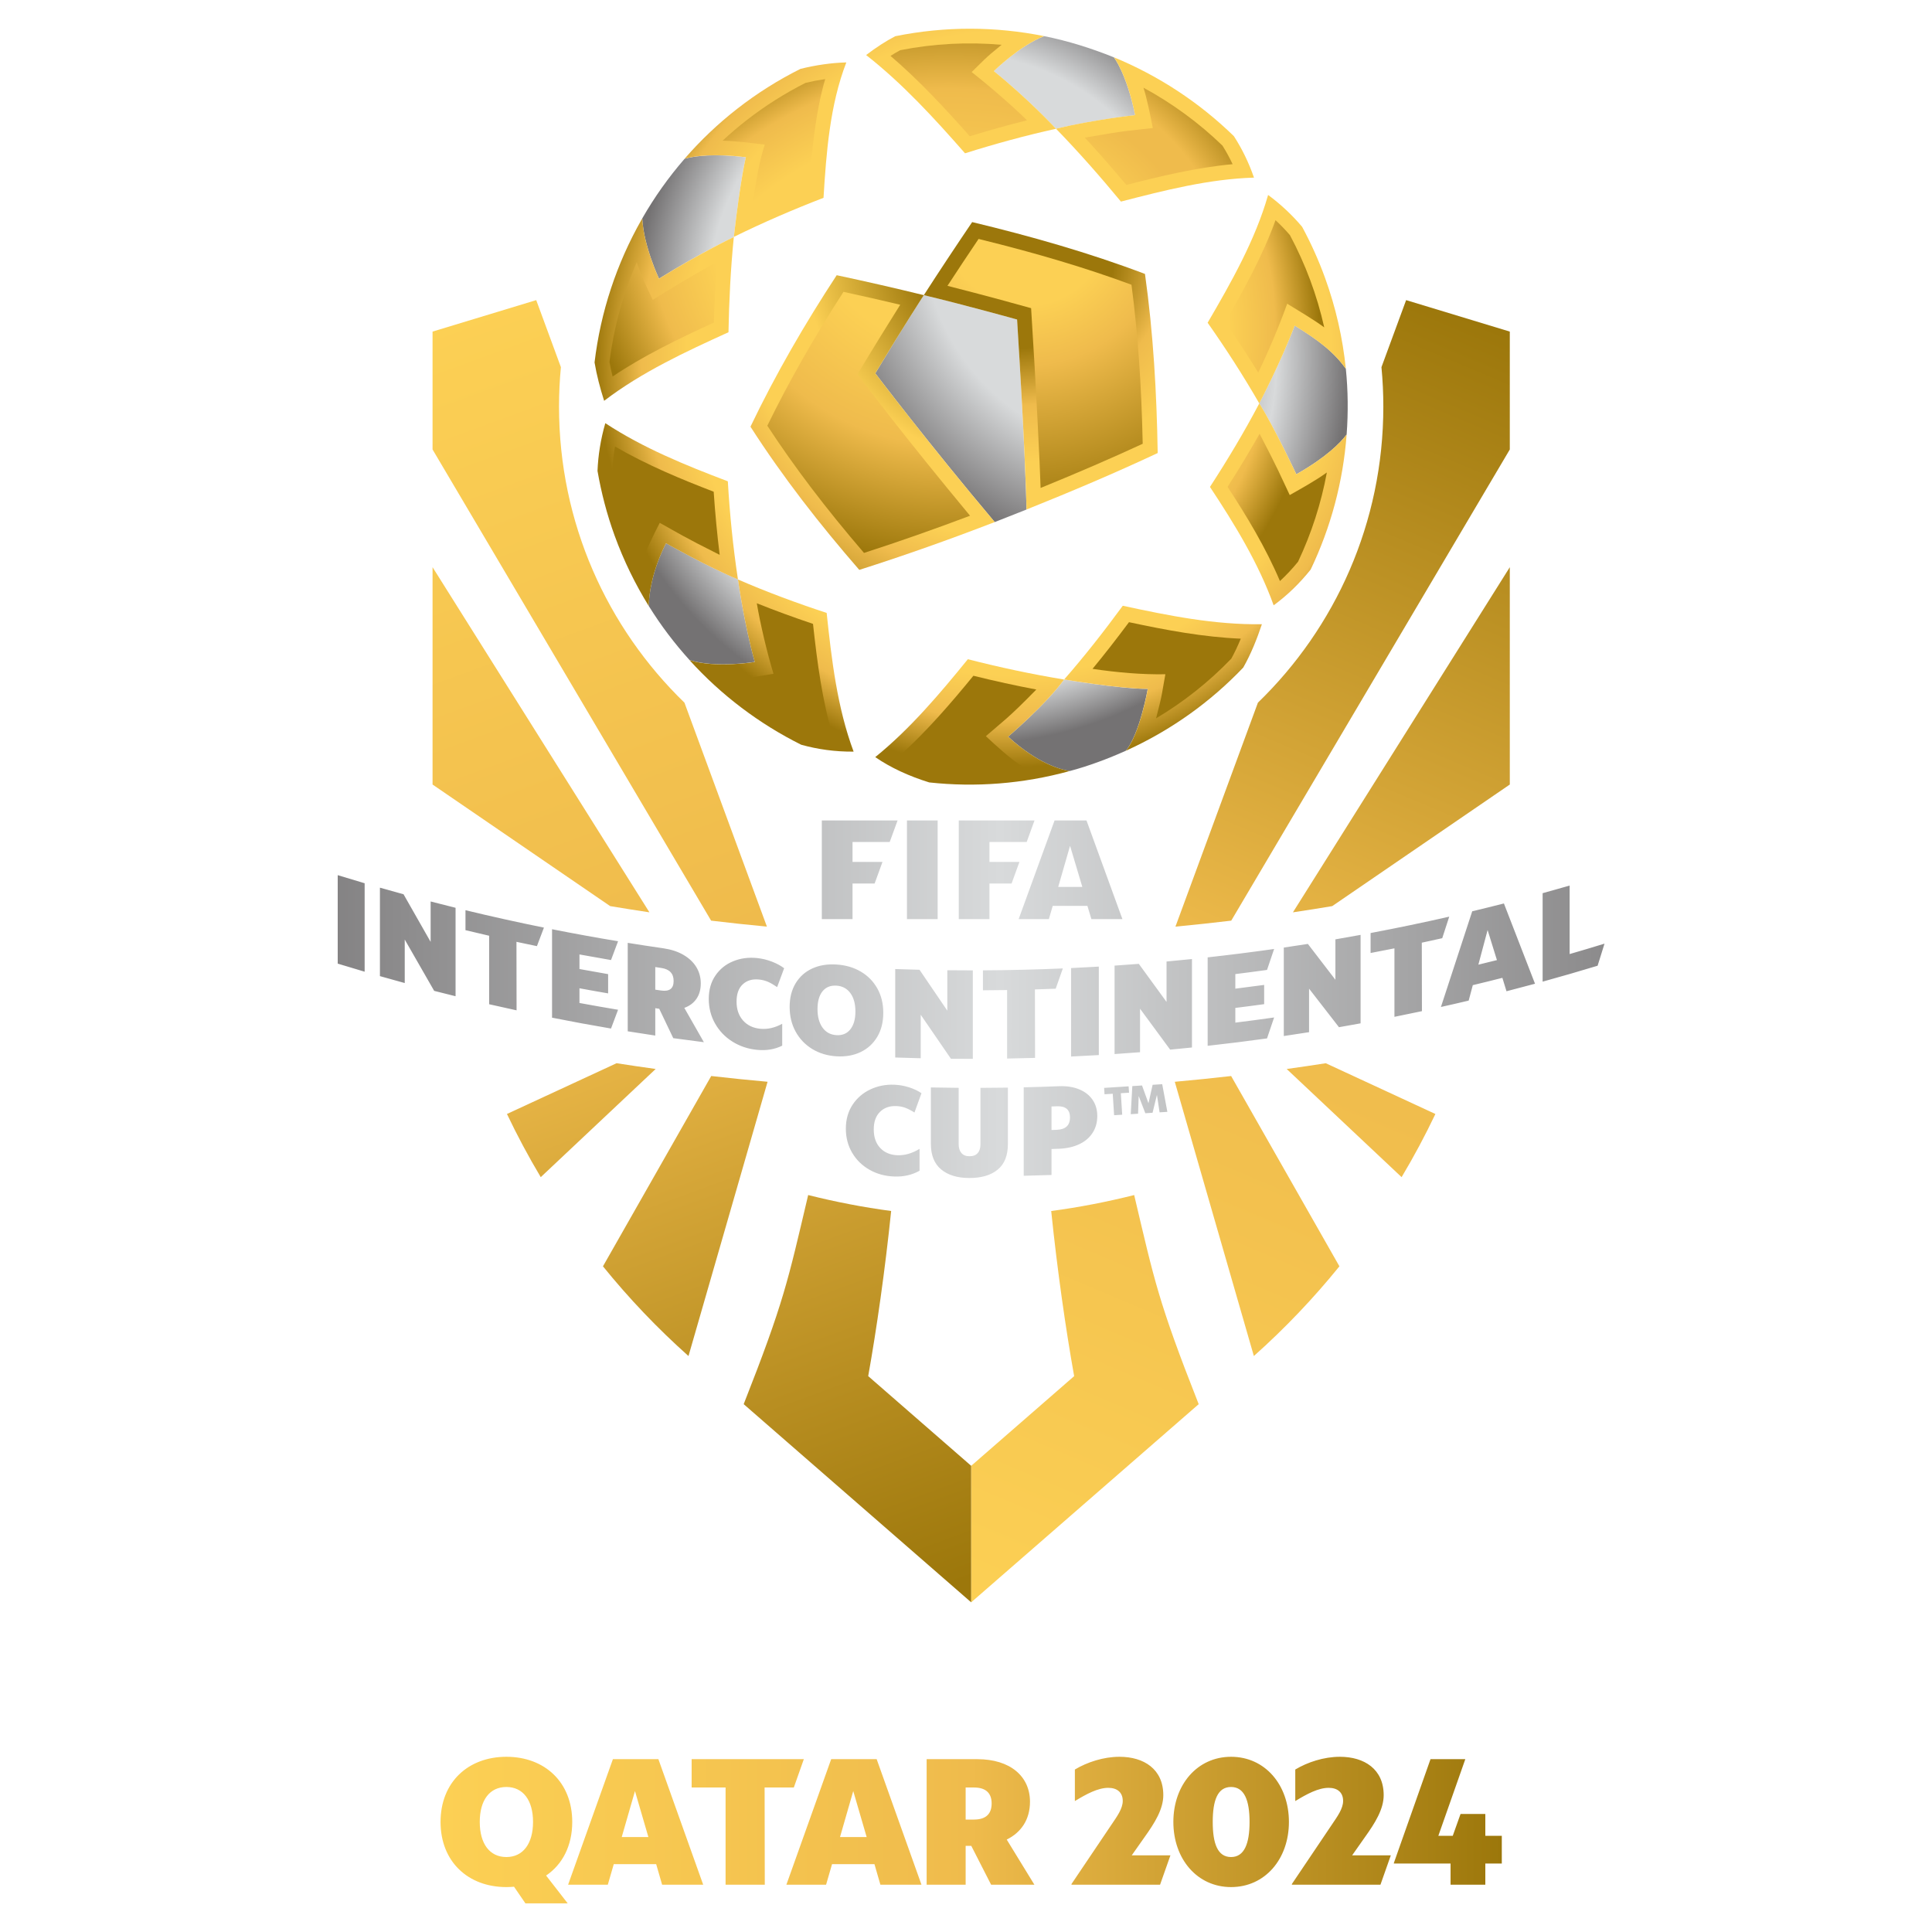 <?xml version="1.0" encoding="UTF-8"?>
<svg xmlns="http://www.w3.org/2000/svg" width="100" height="100" viewBox="0 0 100 100" fill="none">
  <path d="M51.327 93.346C51.327 92.837 51.054 92.521 50.413 92.521H49.982V94.18H50.413C51.054 94.18 51.327 93.864 51.327 93.346ZM52.108 95.216L53.54 97.552H51.3L50.273 95.541H49.982V97.552H47.963V91.054H50.58C52.301 91.054 53.312 91.95 53.312 93.258C53.312 94.18 52.855 94.848 52.108 95.216ZM44.858 95.084L44.164 92.705L43.479 95.084H44.858ZM45.376 91.054L47.695 97.552H45.569L45.262 96.489H43.066L42.758 97.552H40.703L43.022 91.054H45.376ZM41.088 92.521L41.606 91.054H35.799V92.521H37.556V97.552H39.585L39.576 92.521H41.088ZM33.56 95.084L32.866 92.705L32.181 95.084H33.56ZM34.078 91.054L36.397 97.552H34.271L33.964 96.489H31.768L31.46 97.552H29.405L31.724 91.054H34.078ZM27.59 94.303C27.59 93.179 27.072 92.494 26.211 92.494C25.341 92.494 24.832 93.179 24.832 94.303C24.832 95.427 25.341 96.12 26.211 96.12C27.072 96.12 27.59 95.427 27.59 94.303ZM28.266 97.078L29.384 98.517H27.195L26.606 97.657C26.484 97.666 26.343 97.675 26.211 97.675C24.226 97.675 22.803 96.358 22.803 94.303C22.803 92.248 24.226 90.931 26.211 90.931C28.196 90.931 29.619 92.248 29.619 94.303C29.619 95.541 29.11 96.507 28.266 97.078ZM76.88 93.89H75.598L75.194 95.022H74.448L75.844 91.054H74.043L72.146 96.427V96.455H75.081V97.552H76.88V96.455H77.733V95.022H76.88V93.89ZM70.653 95.084C71.18 94.347 71.619 93.644 71.619 92.915C71.619 91.572 70.618 90.931 69.353 90.931C68.518 90.931 67.675 91.212 67.043 91.59V93.223C67.649 92.854 68.237 92.538 68.773 92.538C69.23 92.538 69.519 92.775 69.519 93.214C69.519 93.618 69.221 94.022 68.931 94.452L66.867 97.517V97.552H71.452L71.988 96.033H69.986L70.653 95.084ZM64.677 94.303C64.677 93.179 64.404 92.494 63.719 92.494C63.025 92.494 62.771 93.179 62.771 94.303C62.771 95.427 63.025 96.12 63.719 96.12C64.404 96.12 64.677 95.427 64.677 94.303ZM66.714 94.303C66.714 96.226 65.476 97.675 63.719 97.675C61.971 97.675 60.733 96.226 60.733 94.303C60.733 92.38 61.971 90.931 63.719 90.931C65.476 90.931 66.714 92.38 66.714 94.303ZM59.246 95.084C59.772 94.347 60.212 93.644 60.212 92.915C60.212 91.572 59.21 90.931 57.945 90.931C57.111 90.931 56.268 91.212 55.635 91.59V93.223C56.241 92.854 56.83 92.538 57.366 92.538C57.823 92.538 58.113 92.775 58.113 93.214C58.113 93.618 57.814 94.022 57.524 94.452L55.46 97.517V97.552H60.045L60.581 96.033H58.578L59.246 95.084Z" fill="url(#paint0_linear_10898_147)"></path>
  <path d="M60.807 55.993L64.9 70.188C66.51 68.752 67.989 67.198 69.328 65.544L63.723 55.695C62.753 55.806 61.781 55.905 60.807 55.993ZM66.599 55.331L72.547 60.929C73.181 59.867 73.765 58.775 74.296 57.66L68.622 55.033C67.949 55.138 67.274 55.237 66.599 55.331ZM68.954 46.901L78.147 40.607V29.358L66.922 47.222C67.6 47.121 68.277 47.014 68.954 46.901ZM63.729 47.652L78.147 23.265V17.163L72.781 15.534L71.504 19.004C71.568 19.677 71.601 20.358 71.601 21.047C71.601 27.06 69.113 32.493 65.109 36.37L60.841 47.962C61.805 47.871 62.768 47.768 63.729 47.652ZM54.41 62.682C55.852 62.49 57.287 62.211 58.705 61.856C59.755 66.304 59.953 67.373 62.044 72.68L50.269 82.935V75.87L55.598 71.229C55.163 68.796 54.727 65.759 54.41 62.682Z" fill="url(#paint1_linear_10898_147)"></path>
  <path d="M36.813 55.694L31.209 65.544C32.547 67.198 34.026 68.752 35.636 70.188L39.729 55.992C38.756 55.905 37.783 55.806 36.813 55.694ZM31.914 55.032L26.24 57.659C26.771 58.775 27.355 59.866 27.989 60.929L33.937 55.33C33.262 55.237 32.588 55.137 31.914 55.032ZM33.614 47.222L22.389 29.357V40.607L31.582 46.9C32.259 47.013 32.936 47.121 33.614 47.222ZM39.695 47.961L35.427 36.37C31.424 32.492 28.935 27.06 28.935 21.047C28.935 20.357 28.968 19.676 29.032 19.004L27.755 15.534L22.389 17.163V23.264L36.807 47.652C37.768 47.768 38.731 47.871 39.695 47.961ZM44.938 71.228L50.267 75.87V82.935L38.493 72.679C40.583 67.373 40.781 66.303 41.831 61.855C43.249 62.211 44.685 62.489 46.126 62.681C45.809 65.758 45.373 68.796 44.938 71.228Z" fill="url(#paint2_linear_10898_147)"></path>
  <path d="M54.584 42.468L52.725 47.573H54.289L54.488 46.888H56.284L56.491 47.573H58.096L56.237 42.468H54.584ZM55.386 43.78L56.021 45.907H54.772L55.386 43.78ZM42.537 42.468V47.573H44.127V45.73H45.271L45.677 44.614H44.127V43.58H46.052L46.458 42.468H42.537ZM46.944 47.573H48.533V42.468H46.944V47.573ZM49.626 42.468V47.573H51.215V45.73H52.359L52.765 44.614H51.215V43.58H53.141L53.546 42.468H49.626ZM54.701 58.479C55.155 58.462 55.383 58.247 55.383 57.839C55.383 57.434 55.155 57.243 54.701 57.261C54.609 57.264 54.517 57.267 54.426 57.271V58.489C54.517 58.486 54.609 58.483 54.701 58.479ZM52.987 56.279C53.598 56.266 54.209 56.246 54.82 56.222C55.211 56.207 55.556 56.26 55.854 56.382C56.152 56.503 56.383 56.682 56.548 56.921C56.712 57.159 56.795 57.439 56.795 57.761C56.795 58.094 56.714 58.388 56.551 58.638C56.389 58.888 56.16 59.084 55.861 59.224C55.563 59.364 55.215 59.443 54.82 59.459C54.688 59.464 54.557 59.469 54.426 59.473V60.816C53.947 60.833 53.467 60.847 52.987 60.858V56.279ZM48.711 60.527C48.359 60.233 48.182 59.792 48.182 59.206V56.286C48.662 56.295 49.142 56.302 49.621 56.306V59.232C49.622 59.421 49.67 59.572 49.765 59.682C49.861 59.792 49.998 59.847 50.178 59.847C50.366 59.848 50.508 59.794 50.603 59.686C50.699 59.58 50.748 59.429 50.748 59.235V56.308C51.221 56.307 51.695 56.303 52.168 56.295V59.215C52.168 59.805 51.995 60.247 51.642 60.538C51.293 60.828 50.8 60.975 50.166 60.973C49.548 60.972 49.063 60.821 48.711 60.527ZM45.007 60.547C44.628 60.333 44.327 60.04 44.11 59.671C43.891 59.301 43.781 58.883 43.781 58.417C43.782 57.943 43.898 57.531 44.129 57.181C44.359 56.832 44.667 56.568 45.047 56.389C45.428 56.209 45.84 56.128 46.283 56.144C46.546 56.154 46.801 56.199 47.052 56.279C47.302 56.358 47.516 56.461 47.696 56.584C47.575 56.917 47.454 57.25 47.333 57.583C47.162 57.475 47.004 57.394 46.861 57.34C46.717 57.286 46.559 57.256 46.388 57.25C46.043 57.237 45.763 57.337 45.548 57.55C45.332 57.764 45.224 58.067 45.226 58.464C45.226 58.864 45.337 59.182 45.56 59.419C45.782 59.656 46.083 59.782 46.458 59.795C46.833 59.808 47.212 59.698 47.596 59.465V60.597C47.211 60.814 46.773 60.915 46.283 60.896C45.811 60.879 45.385 60.762 45.007 60.547ZM79.846 46.231C80.312 46.103 80.779 45.971 81.244 45.837V49.382C81.847 49.208 82.448 49.028 83.049 48.843C82.93 49.224 82.811 49.605 82.692 49.986C81.746 50.273 80.797 50.548 79.846 50.81V46.231ZM77.481 49.694C77.32 49.176 77.159 48.657 76.998 48.138C76.839 48.736 76.68 49.334 76.52 49.931C76.841 49.854 77.161 49.775 77.481 49.694ZM76.202 47.168C76.749 47.037 77.296 46.902 77.842 46.763C78.379 48.152 78.916 49.536 79.452 50.918C78.96 51.051 78.469 51.181 77.976 51.307C77.905 51.076 77.834 50.844 77.763 50.613C77.253 50.743 76.743 50.869 76.232 50.991C76.161 51.258 76.089 51.524 76.018 51.791C75.54 51.904 75.061 52.015 74.582 52.121C75.123 50.475 75.662 48.824 76.202 47.168ZM72.176 49.086C71.765 49.169 71.354 49.249 70.942 49.327V48.293C72.303 48.036 73.659 47.754 75.012 47.446C74.891 47.818 74.77 48.19 74.65 48.561C74.297 48.64 73.945 48.717 73.592 48.793C73.594 49.974 73.596 51.155 73.599 52.337C73.125 52.438 72.651 52.536 72.176 52.631V49.086ZM66.449 49.046C66.864 48.986 67.28 48.922 67.695 48.857C68.171 49.478 68.645 50.097 69.12 50.712V48.621C69.555 48.547 69.99 48.469 70.424 48.389V52.968C70.052 53.037 69.678 53.103 69.305 53.168C68.79 52.507 68.274 51.842 67.757 51.173V53.425C67.321 53.494 66.885 53.561 66.449 53.625V49.046ZM62.508 54.131V49.553C63.656 49.426 64.802 49.281 65.948 49.119C65.825 49.48 65.703 49.842 65.581 50.203C65.034 50.279 64.488 50.351 63.94 50.419V51.173C64.437 51.112 64.936 51.047 65.432 50.979V51.975C64.936 52.044 64.437 52.108 63.94 52.17V52.931C64.61 52.848 65.279 52.759 65.948 52.664C65.825 53.026 65.703 53.388 65.581 53.748C64.558 53.89 63.534 54.018 62.508 54.131ZM57.69 49.98C58.109 49.952 58.527 49.922 58.945 49.889C59.424 50.548 59.902 51.205 60.38 51.859V49.767C60.819 49.727 61.258 49.685 61.696 49.64V54.218C61.32 54.257 60.944 54.294 60.567 54.329C60.047 53.626 59.528 52.92 59.008 52.211V54.462C58.569 54.497 58.13 54.528 57.69 54.558V49.98ZM55.438 50.107C55.917 50.085 56.396 50.06 56.875 50.031C56.876 51.557 56.876 53.083 56.875 54.61C56.396 54.638 55.917 54.664 55.438 54.686V50.107ZM52.128 51.245C51.711 51.252 51.294 51.256 50.877 51.258V50.225C52.256 50.218 53.634 50.184 55.012 50.126C54.889 50.476 54.766 50.825 54.643 51.175C54.284 51.189 53.926 51.201 53.567 51.212C53.569 52.393 53.571 53.575 53.574 54.756C53.092 54.771 52.61 54.782 52.128 54.79V51.245ZM46.337 50.158C46.755 50.172 47.174 50.185 47.594 50.195C48.073 50.904 48.553 51.609 49.033 52.311V50.22C49.473 50.225 49.913 50.227 50.353 50.227V54.806C49.975 54.806 49.598 54.804 49.22 54.801C48.698 54.045 48.177 53.286 47.656 52.523V54.775C47.216 54.765 46.776 54.752 46.337 54.736V50.158ZM44.014 53.278C44.188 53.059 44.276 52.751 44.276 52.356C44.276 51.955 44.188 51.637 44.014 51.401C43.838 51.164 43.599 51.036 43.295 51.017C42.986 50.998 42.746 51.096 42.573 51.31C42.4 51.525 42.314 51.832 42.314 52.233C42.314 52.629 42.401 52.948 42.573 53.188C42.745 53.429 42.987 53.56 43.295 53.579C43.598 53.598 43.839 53.498 44.014 53.278ZM42.039 54.295C41.673 54.071 41.387 53.771 41.181 53.395C40.975 53.02 40.873 52.594 40.872 52.12C40.872 51.645 40.975 51.238 41.181 50.896C41.388 50.554 41.673 50.299 42.039 50.13C42.405 49.962 42.824 49.893 43.295 49.923C43.764 49.952 44.184 50.073 44.551 50.288C44.916 50.502 45.204 50.793 45.41 51.161C45.616 51.529 45.719 51.949 45.719 52.424C45.719 52.898 45.617 53.311 45.41 53.66C45.204 54.01 44.918 54.275 44.551 54.452C44.184 54.629 43.766 54.703 43.295 54.674C42.824 54.645 42.405 54.518 42.039 54.295ZM37.906 53.911C37.528 53.673 37.231 53.362 37.013 52.979C36.795 52.596 36.688 52.171 36.686 51.705C36.686 51.23 36.801 50.827 37.032 50.491C37.261 50.156 37.568 49.91 37.947 49.755C38.326 49.599 38.737 49.544 39.178 49.588C39.438 49.614 39.696 49.675 39.944 49.77C40.194 49.865 40.408 49.98 40.587 50.116C40.466 50.441 40.346 50.766 40.225 51.092C40.054 50.974 39.897 50.883 39.754 50.82C39.611 50.757 39.454 50.717 39.283 50.7C38.938 50.666 38.659 50.748 38.445 50.948C38.231 51.147 38.125 51.445 38.124 51.841C38.124 52.241 38.235 52.567 38.457 52.818C38.679 53.068 38.978 53.213 39.352 53.249C39.727 53.286 40.104 53.2 40.487 52.99C40.487 53.368 40.487 53.745 40.487 54.123C40.104 54.315 39.667 54.389 39.178 54.339C38.708 54.293 38.284 54.149 37.906 53.911ZM34.221 51.269C34.653 51.332 34.868 51.166 34.867 50.774C34.867 50.386 34.652 50.163 34.221 50.1C34.12 50.086 34.019 50.07 33.917 50.055V51.225C34.019 51.24 34.12 51.255 34.221 51.269ZM32.491 48.802C33.107 48.901 33.723 48.995 34.339 49.084C34.736 49.142 35.082 49.254 35.373 49.423C35.666 49.593 35.888 49.803 36.042 50.056C36.195 50.309 36.272 50.589 36.272 50.899C36.273 51.216 36.197 51.483 36.048 51.699C35.899 51.915 35.69 52.071 35.42 52.167C35.758 52.761 36.096 53.353 36.433 53.944C35.905 53.878 35.376 53.808 34.848 53.735C34.606 53.229 34.364 52.722 34.122 52.214C34.054 52.204 33.986 52.194 33.917 52.184V53.601C33.441 53.53 32.966 53.457 32.491 53.38V48.802ZM28.574 52.675V48.097C29.71 48.322 30.85 48.53 31.991 48.719C31.869 49.044 31.747 49.368 31.626 49.692C31.081 49.599 30.536 49.502 29.993 49.402V50.157C30.487 50.248 30.982 50.336 31.477 50.421V51.417C30.982 51.333 30.487 51.245 29.993 51.153V51.914C30.659 52.037 31.324 52.154 31.991 52.265C31.869 52.589 31.747 52.913 31.626 53.237C30.607 53.064 29.589 52.877 28.574 52.675ZM25.319 48.434C24.91 48.34 24.501 48.244 24.093 48.145V47.112C25.442 47.438 26.796 47.738 28.154 48.013C28.033 48.333 27.912 48.652 27.791 48.972C27.438 48.899 27.084 48.825 26.732 48.749C26.734 49.931 26.736 51.113 26.738 52.295C26.264 52.193 25.791 52.087 25.319 51.979V48.434ZM19.665 45.946C20.072 46.062 20.48 46.176 20.887 46.287C21.355 47.112 21.822 47.933 22.29 48.752V46.66C22.72 46.772 23.149 46.881 23.58 46.987V51.565C23.21 51.474 22.842 51.381 22.473 51.287C21.964 50.405 21.456 49.519 20.949 48.63V50.882C20.52 50.766 20.092 50.647 19.665 50.524V45.946ZM17.48 45.298C17.944 45.441 18.409 45.58 18.874 45.717V50.295C18.409 50.159 17.944 50.02 17.48 49.877V45.298ZM58.608 56.216L59.111 56.184L59.445 57.106L59.659 56.149L60.156 56.118L60.422 57.549L60.02 57.574L59.883 56.668L59.656 57.597L59.282 57.621L58.938 56.728L58.907 57.645L58.527 57.67L58.608 56.216ZM57.149 56.309L58.418 56.228L58.439 56.558L58.014 56.585L58.085 57.697L57.666 57.724L57.595 56.612L57.17 56.639L57.149 56.309Z" fill="url(#paint3_linear_10898_147)"></path>
  <path d="M57.654 2.968C56.484 2.497 55.281 2.117 54.039 1.869C52.783 2.364 51.441 3.68 51.441 3.68C53.26 5.152 54.658 6.665 54.658 6.665C56.613 6.192 58.754 5.962 58.754 5.962C58.318 3.812 57.654 2.968 57.654 2.968Z" fill="url(#paint4_radial_10898_147)"></path>
  <path d="M69.702 22.485L69.701 22.494C69.362 22.939 68.629 23.679 67.097 24.549C67.097 24.549 65.986 22.171 65.181 20.878C65.181 20.878 66.317 18.699 67.011 16.852C68.291 17.634 69.074 18.258 69.66 19.087C69.775 20.216 69.786 21.361 69.702 22.485Z" fill="url(#paint5_radial_10898_147)"></path>
  <path d="M55.077 35.172C54.157 36.448 52.18 38.13 52.18 38.13C53.708 39.526 54.916 39.838 55.372 39.908C56.314 39.661 57.381 39.262 58.27 38.86C58.993 38.001 59.407 35.659 59.407 35.659C57.902 35.648 55.077 35.172 55.077 35.172Z" fill="url(#paint6_radial_10898_147)"></path>
  <path d="M39.067 34.26C38.528 32.357 38.196 29.988 38.196 29.988C36.654 29.35 34.471 28.118 34.471 28.118C33.734 29.585 33.593 30.766 33.577 31.36L33.588 31.378C34.21 32.38 34.916 33.309 35.691 34.165C37.054 34.595 39.067 34.26 39.067 34.26Z" fill="url(#paint7_radial_10898_147)"></path>
  <path d="M47.817 15.277C47.817 15.277 46.766 16.901 45.306 19.322C45.306 19.322 48.08 22.983 51.487 27.022C51.605 26.976 52.694 26.55 53.133 26.373C53.115 25.477 53.029 22.769 52.644 16.538C52.644 16.538 49.818 15.753 47.817 15.277Z" fill="url(#paint8_radial_10898_147)"></path>
  <path d="M35.436 8.217C34.603 9.176 33.87 10.211 33.242 11.305C33.316 12.746 34.11 14.423 34.11 14.423C36.322 13.05 37.983 12.264 37.983 12.264C38.343 9.124 38.608 8.14 38.608 8.14C37.001 7.946 35.989 8.063 35.436 8.217Z" fill="url(#paint9_radial_10898_147)"></path>
  <path d="M51.441 3.68C51.441 3.68 52.784 2.364 54.04 1.869H54.038C51.546 1.368 48.933 1.349 46.338 1.875C46.096 2.001 45.853 2.142 45.609 2.3C45.342 2.472 45.082 2.656 44.831 2.849C46.724 4.333 48.369 6.132 49.95 7.935C51.501 7.446 53.072 7.015 54.659 6.665C54.659 6.665 53.261 5.152 51.441 3.68Z" fill="url(#paint10_radial_10898_147)"></path>
  <path d="M63.866 7.048C62.066 5.293 59.951 3.912 57.653 2.964C57.653 2.964 58.318 3.808 58.753 5.958C58.753 5.958 56.612 6.189 54.658 6.661C55.832 7.87 56.948 9.138 58.019 10.434C60.264 9.854 62.579 9.263 64.906 9.194C64.635 8.409 64.284 7.696 63.866 7.048Z" fill="url(#paint11_radial_10898_147)"></path>
  <path d="M69.66 19.091V19.09C69.5 17.511 69.145 15.926 68.578 14.366C68.245 13.449 67.848 12.574 67.398 11.74C66.892 11.14 66.308 10.587 65.637 10.091C64.971 12.425 63.725 14.618 62.507 16.705C63.46 18.057 64.355 19.45 65.181 20.882C65.181 20.882 66.317 18.703 67.011 16.856C68.291 17.637 69.074 18.262 69.66 19.091Z" fill="url(#paint12_radial_10898_147)"></path>
  <path d="M67.098 24.549C67.098 24.549 65.987 22.171 65.182 20.878C64.4 22.363 63.535 23.806 62.627 25.203C63.898 27.121 65.144 29.158 65.924 31.331C66.635 30.811 67.279 30.182 67.84 29.48C68.882 27.302 69.519 24.934 69.701 22.494C69.363 22.939 68.63 23.679 67.098 24.549Z" fill="url(#paint13_radial_10898_147)"></path>
  <path d="M58.115 31.353C57.143 32.678 56.146 33.954 55.08 35.17C55.08 35.17 57.905 35.647 59.41 35.657C59.41 35.657 58.996 38 58.274 38.859C60.617 37.799 62.662 36.325 64.35 34.552C64.754 33.844 65.062 33.063 65.316 32.309C62.901 32.349 60.464 31.863 58.115 31.353Z" fill="url(#paint14_radial_10898_147)"></path>
  <path d="M55.077 35.172C53.392 34.896 51.718 34.536 50.096 34.121C48.636 35.917 47.108 37.726 45.303 39.188C46.081 39.726 47.042 40.172 48.096 40.498C50.481 40.758 52.944 40.577 55.372 39.908C54.916 39.838 53.708 39.526 52.18 38.13C52.18 38.13 54.157 36.448 55.077 35.172Z" fill="url(#paint15_radial_10898_147)"></path>
  <path d="M42.788 31.725C41.246 31.218 39.702 30.647 38.196 29.993C38.196 29.993 38.528 32.361 39.067 34.264C39.067 34.264 37.054 34.599 35.691 34.17L35.693 34.172C37.342 35.993 39.308 37.47 41.471 38.548C42.326 38.786 43.228 38.913 44.183 38.904C43.333 36.626 43.042 34.129 42.788 31.725Z" fill="url(#paint16_radial_10898_147)"></path>
  <path d="M38.196 29.991C37.941 28.307 37.772 26.61 37.672 24.912C35.495 24.087 33.282 23.187 31.331 21.903C31.089 22.742 30.959 23.566 30.927 24.375C31.122 25.5 31.412 26.622 31.816 27.732C32.286 29.025 32.881 30.237 33.577 31.363C33.593 30.769 33.734 29.588 34.471 28.121C34.471 28.121 36.654 29.353 38.196 29.991Z" fill="url(#paint17_radial_10898_147)"></path>
  <path d="M33.242 11.307L33.241 11.309L33.2 11.381C31.915 13.643 31.084 16.152 30.774 18.76C30.887 19.435 31.065 20.101 31.27 20.746C33.216 19.259 35.486 18.206 37.706 17.197C37.737 15.554 37.818 13.905 37.983 12.266C37.983 12.266 36.322 13.051 34.11 14.424C34.11 14.424 33.316 12.747 33.242 11.307Z" fill="url(#paint18_radial_10898_147)"></path>
  <path d="M41.431 3.565C39.093 4.734 37.074 6.327 35.436 8.214C35.989 8.061 37.001 7.944 38.608 8.137C38.608 8.137 38.343 9.122 37.983 12.262C39.496 11.517 41.054 10.845 42.625 10.239C42.769 7.901 42.952 5.436 43.806 3.231C43.052 3.25 42.247 3.364 41.431 3.565Z" fill="url(#paint19_radial_10898_147)"></path>
  <path d="M47.817 15.277C46.319 14.911 44.815 14.566 43.307 14.245C41.662 16.753 40.139 19.379 38.844 22.085C40.514 24.689 42.448 27.165 44.476 29.497C46.835 28.746 49.167 27.918 51.476 27.026L51.487 27.022C48.08 22.983 45.306 19.322 45.306 19.322C46.766 16.901 47.817 15.277 47.817 15.277Z" fill="url(#paint20_radial_10898_147)"></path>
  <path d="M59.922 23.449C59.872 20.349 59.695 17.251 59.264 14.179C56.355 13.076 53.343 12.223 50.319 11.495C49.472 12.746 48.636 14.006 47.817 15.277C49.818 15.752 52.644 16.538 52.644 16.538C53.029 22.768 53.115 25.477 53.134 26.373L53.139 26.37C55.424 25.453 57.692 24.495 59.922 23.449Z" fill="url(#paint21_radial_10898_147)"></path>
  <path d="M65.124 19.284C64.585 18.404 64.013 17.529 63.416 16.666C64.359 15.053 65.408 13.122 66.02 11.396C66.284 11.641 66.534 11.9 66.767 12.172C67.574 13.683 68.168 15.28 68.542 16.944C68.005 16.55 67.219 16.085 66.624 15.72C66.21 16.877 65.622 18.27 65.124 19.284Z" fill="url(#paint22_radial_10898_147)"></path>
  <path d="M66.25 30.075C65.511 28.338 64.53 26.716 63.539 25.2C64.146 24.25 64.695 23.34 65.196 22.451C66.176 24.328 66.278 24.617 66.756 25.624C67.4 25.257 68.032 24.916 68.678 24.456C68.384 26.05 67.881 27.607 67.188 29.073C66.894 29.435 66.58 29.77 66.25 30.075Z" fill="url(#paint23_radial_10898_147)"></path>
  <path d="M50.195 7.053C48.99 5.689 47.618 4.2 46.093 2.893C46.258 2.789 46.426 2.69 46.596 2.598C48.323 2.259 50.091 2.164 51.842 2.319C50.891 3.088 50.916 3.136 50.292 3.73C51.253 4.483 52.475 5.548 53.157 6.228C52.194 6.468 51.213 6.741 50.195 7.053Z" fill="url(#paint24_radial_10898_147)"></path>
  <path d="M58.298 9.573C57.563 8.694 56.852 7.884 56.151 7.124C58.405 6.727 58.498 6.765 59.669 6.628C59.544 5.994 59.364 5.088 59.186 4.539C60.674 5.347 62.056 6.36 63.272 7.534C63.467 7.843 63.643 8.165 63.8 8.498C61.9 8.673 60.018 9.131 58.298 9.573Z" fill="url(#paint25_radial_10898_147)"></path>
  <path d="M50.19 39.844C49.545 39.844 48.895 39.81 48.254 39.743C47.662 39.556 47.107 39.329 46.609 39.074C48.005 37.813 49.235 36.379 50.383 34.977C51.485 35.25 52.575 35.489 53.64 35.69C52.153 37.212 51.889 37.352 51.027 38.105C51.584 38.621 52.271 39.257 52.881 39.648C51.988 39.779 51.089 39.844 50.19 39.844Z" fill="url(#paint26_radial_10898_147)"></path>
  <path d="M59.849 37.141C60.194 35.831 60.146 35.816 60.32 34.899C59.126 34.922 57.838 34.81 56.549 34.62C57.16 33.88 57.784 33.08 58.436 32.204C60.372 32.617 62.282 32.976 64.223 33.058C64.065 33.443 63.903 33.783 63.731 34.094C62.572 35.298 61.267 36.332 59.837 37.183L59.849 37.141Z" fill="url(#paint27_radial_10898_147)"></path>
  <path d="M43.104 38.084C42.645 38.034 42.191 37.948 41.746 37.828C40.312 37.106 38.973 36.204 37.77 35.145C39.157 35.074 39.117 35.013 40.035 34.875C39.689 33.731 39.353 32.294 39.172 31.225C40.094 31.594 41.057 31.948 42.081 32.292C42.306 34.361 42.563 36.267 43.104 38.084Z" fill="url(#paint28_radial_10898_147)"></path>
  <path d="M33.228 29.127C32.5 27.597 31.995 26.015 31.694 24.325C31.713 23.921 31.76 23.515 31.832 23.111C33.502 24.081 35.302 24.822 36.94 25.451C37.015 26.567 37.119 27.661 37.25 28.719C35.33 27.758 35.114 27.598 34.148 27.062C33.827 27.685 33.413 28.517 33.228 29.127Z" fill="url(#paint29_radial_10898_147)"></path>
  <path d="M31.708 19.489C31.643 19.228 31.589 18.978 31.546 18.737C31.767 16.964 32.244 15.218 32.956 13.577C33.374 14.75 33.424 14.729 33.786 15.521C34.834 14.856 36.306 13.988 37.102 13.572C37.03 14.559 36.98 15.593 36.952 16.697C35.178 17.503 33.26 18.435 31.708 19.489Z" fill="url(#paint30_radial_10898_147)"></path>
  <path d="M38.911 10.977C39.163 9.067 39.312 8.369 39.582 7.483C38.709 7.385 38.154 7.303 37.403 7.28C37.8 6.91 38.214 6.558 38.641 6.225C39.59 5.486 40.617 4.835 41.696 4.289C42.041 4.207 42.381 4.142 42.712 4.094C42.209 5.809 42.005 7.875 41.894 9.708C40.864 10.114 39.866 10.538 38.911 10.977Z" fill="url(#paint31_radial_10898_147)"></path>
  <path d="M44.721 28.619C42.755 26.33 41.112 24.169 39.717 22.035C40.816 19.782 42.139 17.456 43.658 15.106C44.622 15.315 45.605 15.538 46.595 15.774C46.127 16.512 45.156 18.082 44.382 19.374C44.91 20.064 46.741 22.513 50.209 26.694C48.349 27.396 46.509 28.041 44.721 28.619Z" fill="url(#paint32_radial_10898_147)"></path>
  <path d="M53.862 25.256C53.822 23.998 53.64 20.216 53.37 15.951C52.547 15.725 51.469 15.415 49.04 14.795C49.556 14.005 50.094 13.193 50.651 12.367C53.691 13.114 56.23 13.874 58.566 14.738C58.892 17.21 59.083 19.912 59.146 22.969C57.55 23.708 55.841 24.448 53.862 25.256Z" fill="url(#paint33_radial_10898_147)"></path>
  <defs>
    <linearGradient id="paint0_linear_10898_147" x1="22.802" y1="94.723" x2="77.734" y2="94.723" gradientUnits="userSpaceOnUse">
      <stop stop-color="#FCD054"></stop>
      <stop offset="0.5" stop-color="#EFBB4C"></stop>
      <stop offset="1" stop-color="#9C770B"></stop>
    </linearGradient>
    <linearGradient id="paint1_linear_10898_147" x1="53.291" y1="84.598" x2="81.123" y2="18.609" gradientUnits="userSpaceOnUse">
      <stop stop-color="#FCD054"></stop>
      <stop offset="0.497" stop-color="#EFBB4C"></stop>
      <stop offset="1" stop-color="#9C770B"></stop>
    </linearGradient>
    <linearGradient id="paint2_linear_10898_147" x1="20.546" y1="17.456" x2="44.797" y2="83.703" gradientUnits="userSpaceOnUse">
      <stop stop-color="#FCD054"></stop>
      <stop offset="0.497" stop-color="#EFBB4C"></stop>
      <stop offset="1" stop-color="#9C770B"></stop>
    </linearGradient>
    <linearGradient id="paint3_linear_10898_147" x1="10.685" y1="51.724" x2="92.808" y2="51.724" gradientUnits="userSpaceOnUse">
      <stop stop-color="#747273"></stop>
      <stop offset="0.5" stop-color="#D8DADB"></stop>
      <stop offset="1" stop-color="#747273"></stop>
    </linearGradient>
    <radialGradient id="paint4_radial_10898_147" cx="0" cy="0" r="1" gradientUnits="userSpaceOnUse" gradientTransform="translate(49.284 15.366) rotate(-121.76) scale(36.239 36.239)">
      <stop stop-color="#D8DADB"></stop>
      <stop offset="0.348" stop-color="#D8DADB"></stop>
      <stop offset="0.449" stop-color="#747273"></stop>
      <stop offset="0.539" stop-color="#747273"></stop>
      <stop offset="0.745" stop-color="#D8DADB"></stop>
      <stop offset="0.867" stop-color="#747273"></stop>
      <stop offset="0.977" stop-color="#747273"></stop>
      <stop offset="1" stop-color="#747273"></stop>
    </radialGradient>
    <radialGradient id="paint5_radial_10898_147" cx="0" cy="0" r="1" gradientUnits="userSpaceOnUse" gradientTransform="translate(50.143 18.546) rotate(76.185) scale(23.04 23.04)">
      <stop stop-color="#D8DADB"></stop>
      <stop offset="0.226" stop-color="#D8DADB"></stop>
      <stop offset="0.345" stop-color="#747273"></stop>
      <stop offset="0.453" stop-color="#747273"></stop>
      <stop offset="0.692" stop-color="#D8DADB"></stop>
      <stop offset="0.854" stop-color="#747273"></stop>
      <stop offset="1" stop-color="#747273"></stop>
    </radialGradient>
    <radialGradient id="paint6_radial_10898_147" cx="0" cy="0" r="1" gradientUnits="userSpaceOnUse" gradientTransform="translate(50.143 18.546) rotate(76.185) scale(23.042 23.042)">
      <stop stop-color="#D8DADB"></stop>
      <stop offset="0.348" stop-color="#D8DADB"></stop>
      <stop offset="0.449" stop-color="#747273"></stop>
      <stop offset="0.54" stop-color="#747273"></stop>
      <stop offset="0.745" stop-color="#D8DADB"></stop>
      <stop offset="0.867" stop-color="#747273"></stop>
      <stop offset="0.977" stop-color="#747273"></stop>
      <stop offset="1" stop-color="#747273"></stop>
    </radialGradient>
    <radialGradient id="paint7_radial_10898_147" cx="0" cy="0" r="1" gradientUnits="userSpaceOnUse" gradientTransform="translate(50.143 18.546) rotate(76.185) scale(23.042 23.042)">
      <stop stop-color="#D8DADB"></stop>
      <stop offset="0.268" stop-color="#D8DADB"></stop>
      <stop offset="0.365" stop-color="#747273"></stop>
      <stop offset="0.451" stop-color="#747273"></stop>
      <stop offset="0.702" stop-color="#D8DADB"></stop>
      <stop offset="0.847" stop-color="#747273"></stop>
      <stop offset="0.977" stop-color="#747273"></stop>
      <stop offset="1" stop-color="#747273"></stop>
    </radialGradient>
    <radialGradient id="paint8_radial_10898_147" cx="0" cy="0" r="1" gradientUnits="userSpaceOnUse" gradientTransform="translate(59.204 12.056) rotate(124.64) scale(40.869 40.869)">
      <stop stop-color="#D8DADB"></stop>
      <stop offset="0.265" stop-color="#D8DADB"></stop>
      <stop offset="0.278" stop-color="#D8DADB"></stop>
      <stop offset="0.416" stop-color="#747273"></stop>
      <stop offset="0.745" stop-color="#D8DADB"></stop>
      <stop offset="0.876" stop-color="#747273"></stop>
      <stop offset="0.977" stop-color="#747273"></stop>
      <stop offset="1" stop-color="#747273"></stop>
    </radialGradient>
    <radialGradient id="paint9_radial_10898_147" cx="0" cy="0" r="1" gradientUnits="userSpaceOnUse" gradientTransform="translate(49.284 15.367) rotate(-121.76) scale(36.239 36.239)">
      <stop stop-color="#D8DADB"></stop>
      <stop offset="0.348" stop-color="#D8DADB"></stop>
      <stop offset="0.449" stop-color="#747273"></stop>
      <stop offset="0.54" stop-color="#747273"></stop>
      <stop offset="0.745" stop-color="#D8DADB"></stop>
      <stop offset="0.867" stop-color="#747273"></stop>
      <stop offset="0.977" stop-color="#747273"></stop>
      <stop offset="1" stop-color="#747273"></stop>
    </radialGradient>
    <radialGradient id="paint10_radial_10898_147" cx="0" cy="0" r="1" gradientUnits="userSpaceOnUse" gradientTransform="translate(52.217 18.3) rotate(89.018) scale(21.4 21.4)">
      <stop stop-color="#FCD054"></stop>
      <stop offset="0.778" stop-color="#FCD054"></stop>
      <stop offset="0.889" stop-color="#EFBB4C"></stop>
      <stop offset="1" stop-color="#9C770B"></stop>
    </radialGradient>
    <radialGradient id="paint11_radial_10898_147" cx="0" cy="0" r="1" gradientUnits="userSpaceOnUse" gradientTransform="translate(52.217 18.3) rotate(89.018) scale(21.4 21.4)">
      <stop stop-color="#FCD054"></stop>
      <stop offset="0.778" stop-color="#FCD054"></stop>
      <stop offset="0.886" stop-color="#EFBB4C"></stop>
      <stop offset="1" stop-color="#9C770B"></stop>
    </radialGradient>
    <radialGradient id="paint12_radial_10898_147" cx="0" cy="0" r="1" gradientUnits="userSpaceOnUse" gradientTransform="translate(52.217 18.3) rotate(89.018) scale(21.4 21.4)">
      <stop stop-color="#FCD054"></stop>
      <stop offset="0.778" stop-color="#FCD054"></stop>
      <stop offset="0.891" stop-color="#EFBB4C"></stop>
      <stop offset="1" stop-color="#9C770B"></stop>
    </radialGradient>
    <radialGradient id="paint13_radial_10898_147" cx="0" cy="0" r="1" gradientUnits="userSpaceOnUse" gradientTransform="translate(52.217 18.3) rotate(89.018) scale(21.4 21.4)">
      <stop stop-color="#FCD054"></stop>
      <stop offset="0.778" stop-color="#FCD054"></stop>
      <stop offset="0.888" stop-color="#EFBB4C"></stop>
      <stop offset="1" stop-color="#9C770B"></stop>
    </radialGradient>
    <radialGradient id="paint14_radial_10898_147" cx="0" cy="0" r="1" gradientUnits="userSpaceOnUse" gradientTransform="translate(52.217 18.3) rotate(89.018) scale(21.401 21.401)">
      <stop stop-color="#FCD054"></stop>
      <stop offset="0.778" stop-color="#FCD054"></stop>
      <stop offset="0.885" stop-color="#EFBB4C"></stop>
      <stop offset="1" stop-color="#9C770B"></stop>
    </radialGradient>
    <radialGradient id="paint15_radial_10898_147" cx="0" cy="0" r="1" gradientUnits="userSpaceOnUse" gradientTransform="translate(52.217 18.3) rotate(89.018) scale(21.4 21.4)">
      <stop stop-color="#FCD054"></stop>
      <stop offset="0.778" stop-color="#FCD054"></stop>
      <stop offset="0.885" stop-color="#EFBB4C"></stop>
      <stop offset="1" stop-color="#9C770B"></stop>
    </radialGradient>
    <radialGradient id="paint16_radial_10898_147" cx="0" cy="0" r="1" gradientUnits="userSpaceOnUse" gradientTransform="translate(52.217 18.3) rotate(89.018) scale(21.4 21.4)">
      <stop stop-color="#FCD054"></stop>
      <stop offset="0.778" stop-color="#FCD054"></stop>
      <stop offset="0.887" stop-color="#EFBB4C"></stop>
      <stop offset="1" stop-color="#9C770B"></stop>
    </radialGradient>
    <radialGradient id="paint17_radial_10898_147" cx="0" cy="0" r="1" gradientUnits="userSpaceOnUse" gradientTransform="translate(52.217 18.3) rotate(89.018) scale(21.4 21.4)">
      <stop stop-color="#FCD054"></stop>
      <stop offset="0.778" stop-color="#FCD054"></stop>
      <stop offset="0.886" stop-color="#EFBB4C"></stop>
      <stop offset="1" stop-color="#9C770B"></stop>
    </radialGradient>
    <radialGradient id="paint18_radial_10898_147" cx="0" cy="0" r="1" gradientUnits="userSpaceOnUse" gradientTransform="translate(52.217 18.3) rotate(89.018) scale(21.401 21.401)">
      <stop stop-color="#FCD054"></stop>
      <stop offset="0.778" stop-color="#FCD054"></stop>
      <stop offset="0.889" stop-color="#EFBB4C"></stop>
      <stop offset="1" stop-color="#9C770B"></stop>
    </radialGradient>
    <radialGradient id="paint19_radial_10898_147" cx="0" cy="0" r="1" gradientUnits="userSpaceOnUse" gradientTransform="translate(52.018 18.63) rotate(89.018) scale(21.402 21.402)">
      <stop stop-color="#FCD054"></stop>
      <stop offset="0.778" stop-color="#FCD054"></stop>
      <stop offset="0.886" stop-color="#EFBB4C"></stop>
      <stop offset="1" stop-color="#9C770B"></stop>
    </radialGradient>
    <radialGradient id="paint20_radial_10898_147" cx="0" cy="0" r="1" gradientUnits="userSpaceOnUse" gradientTransform="translate(52.584 12.92) rotate(91.54) scale(22.75)">
      <stop stop-color="#9C770B"></stop>
      <stop offset="0.225" stop-color="#9C770B"></stop>
      <stop offset="0.485" stop-color="#FCD054"></stop>
      <stop offset="0.655" stop-color="#FCD054"></stop>
      <stop offset="0.743" stop-color="#EFBB4C"></stop>
      <stop offset="0.954" stop-color="#9C770B"></stop>
      <stop offset="1" stop-color="#9C770B"></stop>
    </radialGradient>
    <radialGradient id="paint21_radial_10898_147" cx="0" cy="0" r="1" gradientUnits="userSpaceOnUse" gradientTransform="translate(52.584 12.92) rotate(91.54) scale(22.75 22.75)">
      <stop stop-color="#9C770B"></stop>
      <stop offset="0.225" stop-color="#9C770B"></stop>
      <stop offset="0.355" stop-color="#EFBB4C"></stop>
      <stop offset="0.485" stop-color="#FCD054"></stop>
      <stop offset="0.645" stop-color="#FCD054"></stop>
      <stop offset="0.729" stop-color="#EFBB4C"></stop>
      <stop offset="0.954" stop-color="#9C770B"></stop>
      <stop offset="1" stop-color="#9C770B"></stop>
    </radialGradient>
    <radialGradient id="paint22_radial_10898_147" cx="0" cy="0" r="1" gradientUnits="userSpaceOnUse" gradientTransform="translate(48.184 17.2) rotate(8.625) scale(22.013 22.013)">
      <stop stop-color="#FCD054"></stop>
      <stop offset="0.701" stop-color="#FCD054"></stop>
      <stop offset="0.81" stop-color="#EFBB4C"></stop>
      <stop offset="0.913" stop-color="#9C770B"></stop>
      <stop offset="1" stop-color="#9C770B"></stop>
    </radialGradient>
    <radialGradient id="paint23_radial_10898_147" cx="0" cy="0" r="1" gradientUnits="userSpaceOnUse" gradientTransform="translate(48.184 17.2) rotate(8.625) scale(22.013 22.013)">
      <stop stop-color="#FCD054"></stop>
      <stop offset="0.701" stop-color="#FCD054"></stop>
      <stop offset="0.805" stop-color="#EFBB4C"></stop>
      <stop offset="0.913" stop-color="#9C770B"></stop>
      <stop offset="1" stop-color="#9C770B"></stop>
    </radialGradient>
    <radialGradient id="paint24_radial_10898_147" cx="0" cy="0" r="1" gradientUnits="userSpaceOnUse" gradientTransform="translate(49.116 25.471) rotate(-114.228) scale(26.171 26.171)">
      <stop stop-color="#FCD054"></stop>
      <stop offset="0.564" stop-color="#FCD054"></stop>
      <stop offset="0.797" stop-color="#EFBB4C"></stop>
      <stop offset="1" stop-color="#9C770B"></stop>
    </radialGradient>
    <radialGradient id="paint25_radial_10898_147" cx="0" cy="0" r="1" gradientUnits="userSpaceOnUse" gradientTransform="translate(51.651 15.78) rotate(-84.201) scale(15.731 15.731)">
      <stop stop-color="#FCD054"></stop>
      <stop offset="0.463" stop-color="#FCD054"></stop>
      <stop offset="0.696" stop-color="#EFBB4C"></stop>
      <stop offset="0.788" stop-color="#EFBB4C"></stop>
      <stop offset="1" stop-color="#9C770B"></stop>
    </radialGradient>
    <radialGradient id="paint26_radial_10898_147" cx="0" cy="0" r="1" gradientUnits="userSpaceOnUse" gradientTransform="translate(50.75 10.228) rotate(86.987) scale(20.937 20.937)">
      <stop stop-color="#FCD054"></stop>
      <stop offset="0.701" stop-color="#FCD054"></stop>
      <stop offset="0.81" stop-color="#EFBB4C"></stop>
      <stop offset="0.913" stop-color="#9C770B"></stop>
      <stop offset="1" stop-color="#9C770B"></stop>
    </radialGradient>
    <radialGradient id="paint27_radial_10898_147" cx="0" cy="0" r="1" gradientUnits="userSpaceOnUse" gradientTransform="translate(50.75 10.228) rotate(86.987) scale(20.937 20.937)">
      <stop stop-color="#FCD054"></stop>
      <stop offset="0.701" stop-color="#FCD054"></stop>
      <stop offset="0.8" stop-color="#EFBB4C"></stop>
      <stop offset="0.913" stop-color="#9C770B"></stop>
      <stop offset="1" stop-color="#9C770B"></stop>
    </radialGradient>
    <radialGradient id="paint28_radial_10898_147" cx="0" cy="0" r="1" gradientUnits="userSpaceOnUse" gradientTransform="translate(50.75 10.228) rotate(86.987) scale(20.937 20.937)">
      <stop stop-color="#FCD054"></stop>
      <stop offset="0.701" stop-color="#FCD054"></stop>
      <stop offset="0.808" stop-color="#EFBB4C"></stop>
      <stop offset="0.913" stop-color="#9C770B"></stop>
      <stop offset="1" stop-color="#9C770B"></stop>
    </radialGradient>
    <radialGradient id="paint29_radial_10898_147" cx="0" cy="0" r="1" gradientUnits="userSpaceOnUse" gradientTransform="translate(50.75 10.228) rotate(86.987) scale(20.937 20.937)">
      <stop stop-color="#FCD054"></stop>
      <stop offset="0.701" stop-color="#FCD054"></stop>
      <stop offset="0.808" stop-color="#EFBB4C"></stop>
      <stop offset="0.913" stop-color="#9C770B"></stop>
      <stop offset="1" stop-color="#9C770B"></stop>
    </radialGradient>
    <radialGradient id="paint30_radial_10898_147" cx="0" cy="0" r="1" gradientUnits="userSpaceOnUse" gradientTransform="translate(50.75 10.228) rotate(86.987) scale(20.937 20.937)">
      <stop stop-color="#FCD054"></stop>
      <stop offset="0.672" stop-color="#FCD054"></stop>
      <stop offset="0.831" stop-color="#EFBB4C"></stop>
      <stop offset="1" stop-color="#9C770B"></stop>
    </radialGradient>
    <radialGradient id="paint31_radial_10898_147" cx="0" cy="0" r="1" gradientUnits="userSpaceOnUse" gradientTransform="translate(50.829 24.517) rotate(-114.227) scale(26.171 26.171)">
      <stop stop-color="#FCD054"></stop>
      <stop offset="0.701" stop-color="#FCD054"></stop>
      <stop offset="0.805" stop-color="#EFBB4C"></stop>
      <stop offset="0.913" stop-color="#9C770B"></stop>
      <stop offset="1" stop-color="#9C770B"></stop>
    </radialGradient>
    <radialGradient id="paint32_radial_10898_147" cx="0" cy="0" r="1" gradientUnits="userSpaceOnUse" gradientTransform="translate(49.252 10.458) rotate(109.111) scale(19.934 19.934)">
      <stop stop-color="#FCD054"></stop>
      <stop offset="0.371" stop-color="#FCD054"></stop>
      <stop offset="0.631" stop-color="#EFBB4C"></stop>
      <stop offset="0.936" stop-color="#9C770B"></stop>
      <stop offset="1" stop-color="#9C770B"></stop>
    </radialGradient>
    <radialGradient id="paint33_radial_10898_147" cx="0" cy="0" r="1" gradientUnits="userSpaceOnUse" gradientTransform="translate(53.118 11.574) rotate(78.064) scale(15.371 15.371)">
      <stop stop-color="#FCD054"></stop>
      <stop offset="0.274" stop-color="#FCD054"></stop>
      <stop offset="0.476" stop-color="#EFBB4C"></stop>
      <stop offset="1" stop-color="#9C770B"></stop>
    </radialGradient>
  </defs>
</svg>

